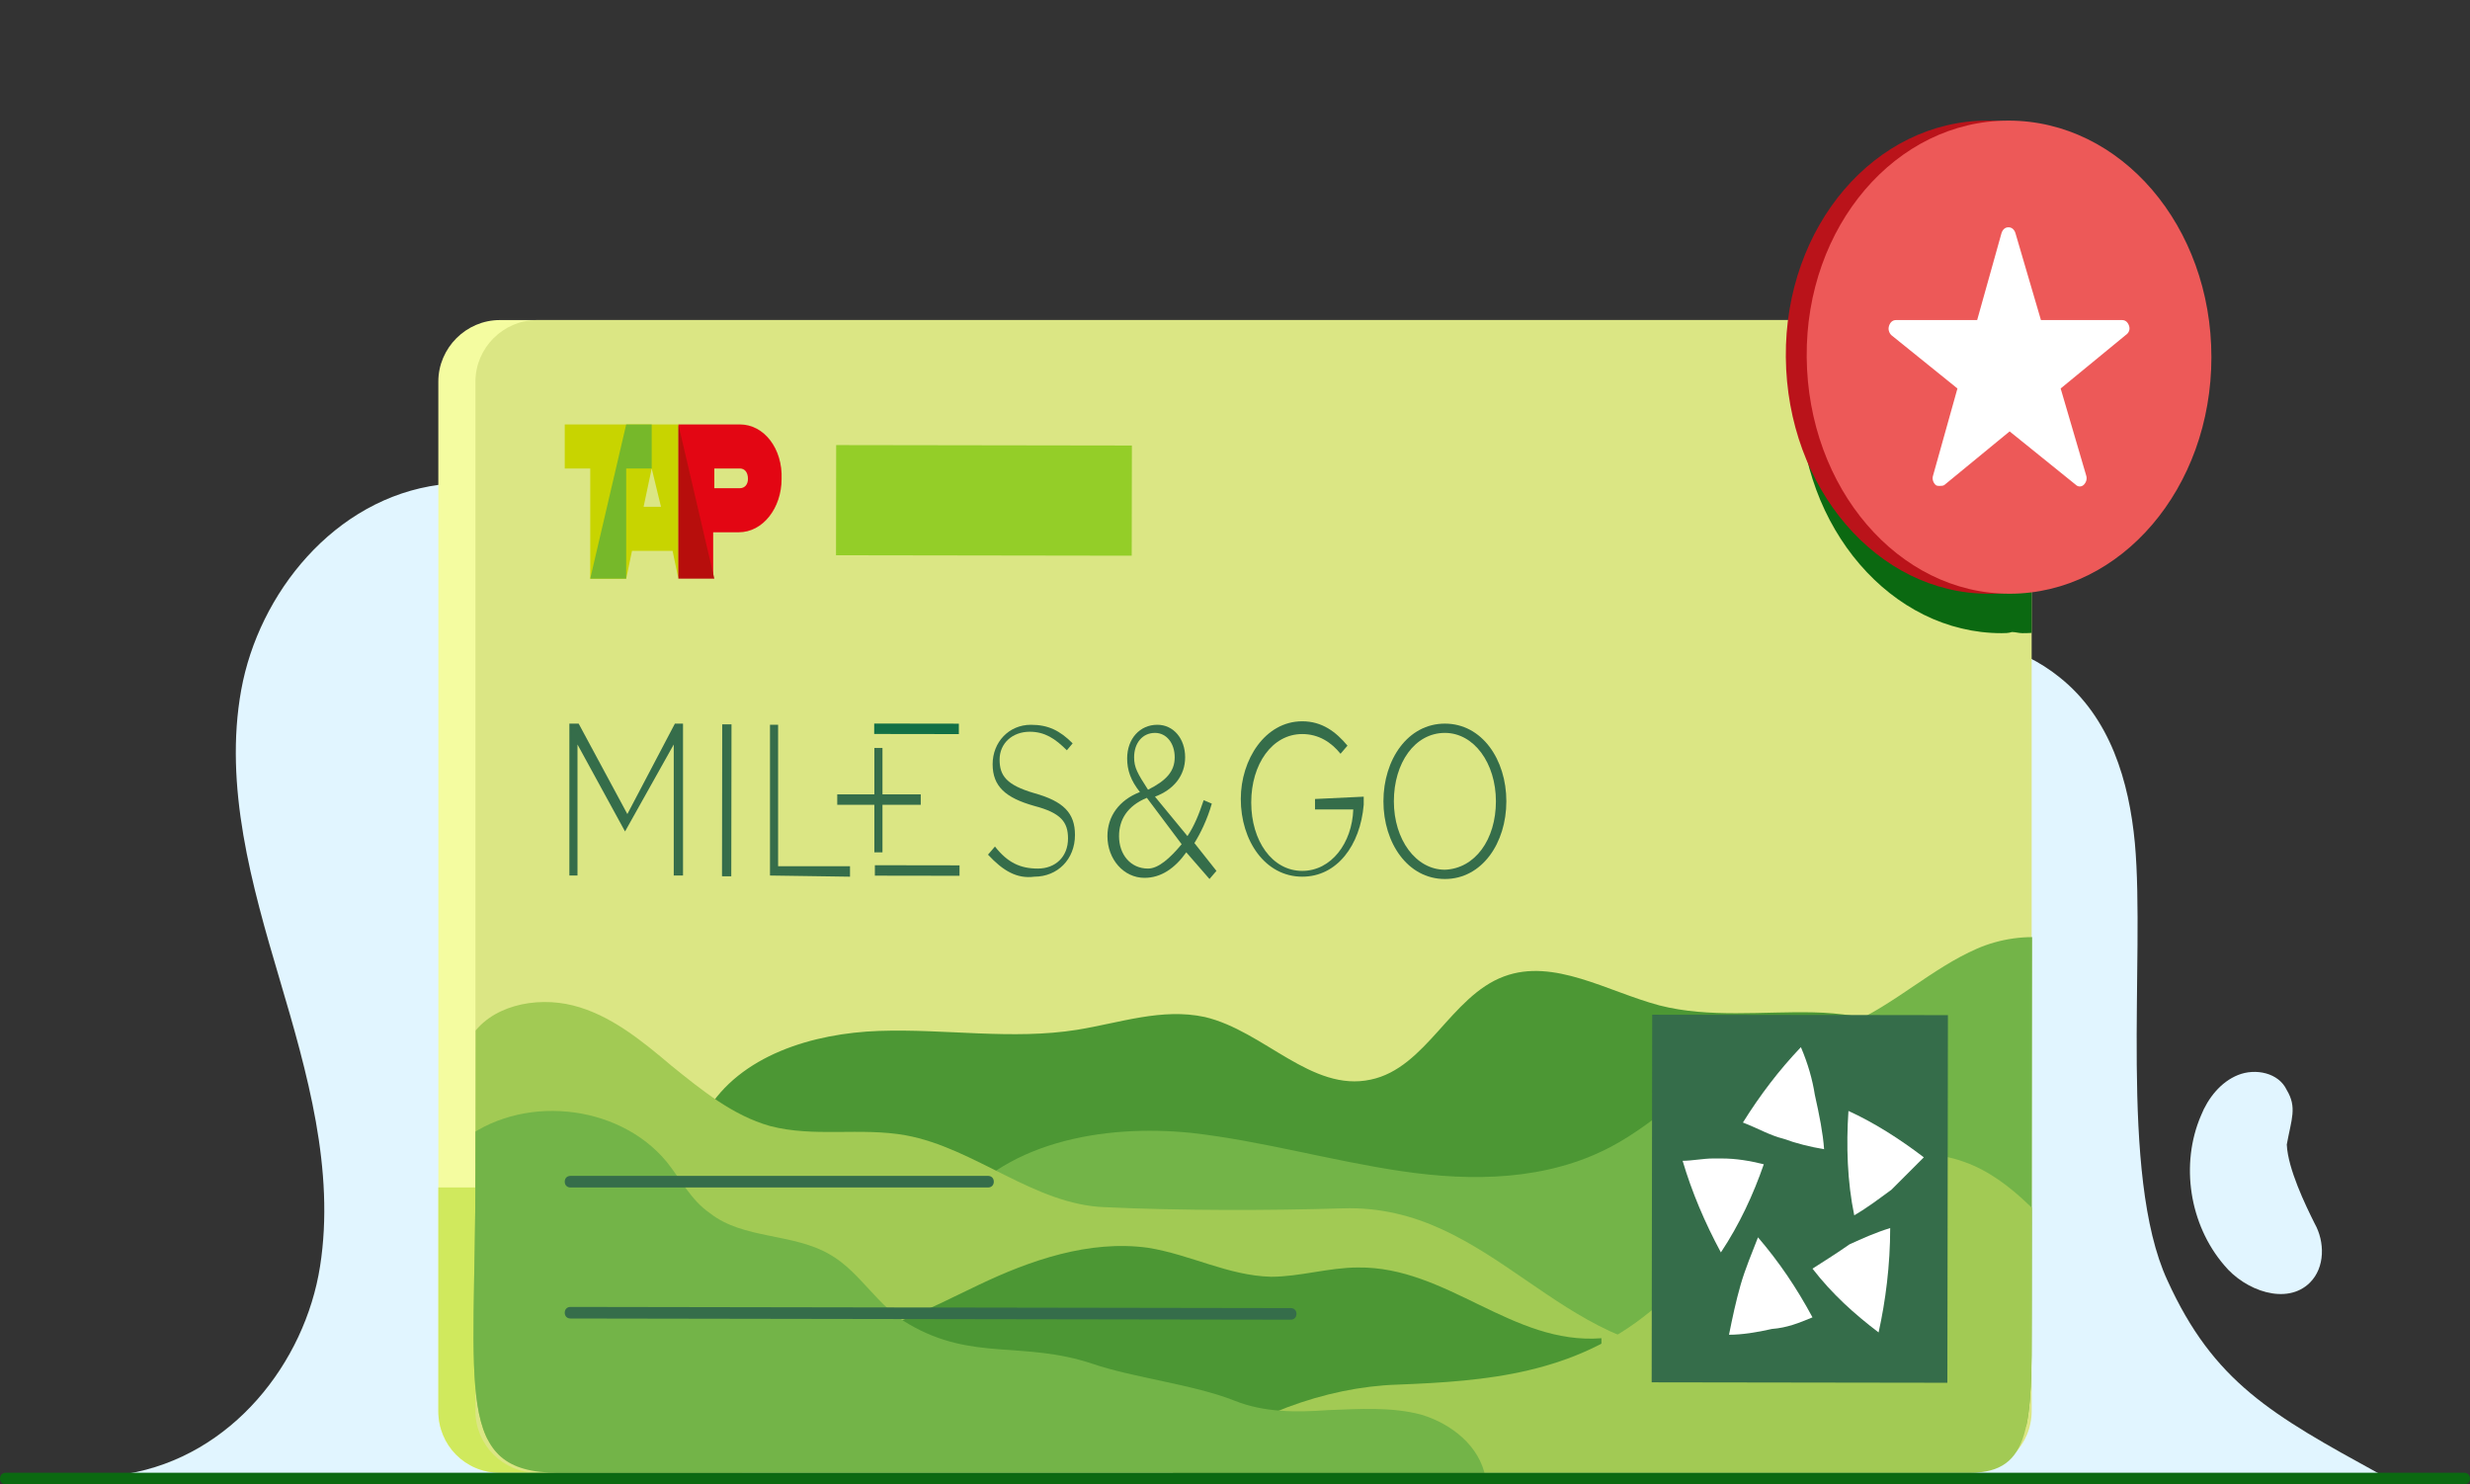 <?xml version="1.0" encoding="utf-8"?>
<!-- Generator: Adobe Illustrator 25.0.1, SVG Export Plug-In . SVG Version: 6.00 Build 0)  -->
<svg version="1.1" id="Layer_1" xmlns="http://www.w3.org/2000/svg" xmlns:xlink="http://www.w3.org/1999/xlink" x="0px" y="0px"
	 width="213px" height="128px" viewBox="0 0 213 128" style="enable-background:new 0 0 213 128;" xml:space="preserve">
<rect x="0" y="0" width="213" height="128" fill="#333333" stroke="none"/>
<style type="text/css">
	.st0{fill:none;}
	.st1{clip-path:url(#SVGID_2_);}
	.st2{opacity:0.247;clip-path:url(#SVGID_4_);}
	.st3{clip-path:url(#SVGID_6_);}
	.st4{opacity:0.247;clip-path:url(#SVGID_8_);}
	.st5{clip-path:url(#SVGID_10_);}
	.st6{opacity:0.247;clip-path:url(#SVGID_12_);}
	.st7{fill:#E1F5FF;}
	.st8{fill:#0B6911;}
	.st9{fill:#ED5958;}
	.st10{fill:#FDAEAF;}
	.st11{fill:#D0E95D;}
	.st12{fill:#A2CA54;}
	.st13{clip-path:url(#SVGID_14_);}
	.st14{fill:#F9F9E8;}
	.st15{fill:#F4FCA0;}
	.st16{fill:#73B448;}
	.st17{fill:none;stroke:#4C9734;stroke-width:0.25;stroke-miterlimit:10;}
	.st18{fill:none;stroke:#4C9734;stroke-width:0.25;stroke-linecap:round;stroke-linejoin:round;stroke-miterlimit:10;}
	.st19{fill:#BA131A;}
	.st20{clip-path:url(#SVGID_16_);fill:#0B6911;}
	.st21{fill:#DBE684;}
	.st22{fill:none;stroke:#73B448;stroke-width:2;stroke-linecap:round;stroke-miterlimit:10;}
	.st23{fill:none;stroke:#D0E95D;stroke-linecap:round;stroke-miterlimit:10;}
	.st24{clip-path:url(#SVGID_18_);fill:#A2CA54;}
	.st25{fill:#ED5958;stroke:#ED5958;stroke-width:0.5;stroke-miterlimit:10;}
	.st26{fill:none;stroke:#ED5958;stroke-width:0.5;stroke-miterlimit:10;}
	.st27{fill-rule:evenodd;clip-rule:evenodd;fill:none;}
	.st28{fill:#136818;}
	.st29{fill:#4C9734;}
	.st30{fill:#FFFFFF;stroke:#0B6911;stroke-miterlimit:10;}
	.st31{fill:#FFFFFF;stroke:#0B6911;stroke-linecap:round;stroke-miterlimit:10;}
	.st32{fill:#FFFFFF;}
	.st33{fill:none;stroke:#0B6911;stroke-linecap:round;stroke-miterlimit:10;}
	.st34{clip-path:url(#SVGID_20_);}
	.st35{fill:none;stroke:#046A38;stroke-width:0.5;stroke-miterlimit:10;}
	.st36{fill:#FFFFFF;stroke:#0B6911;stroke-linejoin:round;stroke-miterlimit:10;}
	.st37{clip-path:url(#SVGID_22_);fill:#0B6911;}
	.st38{fill:none;stroke:#0B6911;stroke-width:2;stroke-linecap:round;stroke-miterlimit:10;}
	.st39{fill:#0B6911;stroke:#0B6911;stroke-width:0.5;stroke-miterlimit:10;}
	.st40{fill:none;stroke:#0B6911;stroke-width:0.5;stroke-miterlimit:10;}
	.st41{fill:none;stroke:#0B6911;stroke-miterlimit:10;}
	.st42{fill:none;stroke:#4C9734;stroke-width:0.5;stroke-linecap:round;stroke-miterlimit:10;}
	.st43{fill:none;stroke:#4C9734;stroke-linecap:round;stroke-miterlimit:10;}
	.st44{clip-path:url(#SVGID_26_);fill:#0B6911;}
	.st45{fill:#EF5854;}
	.st46{fill:#7F2C28;}
	.st47{fill:#FFFFFF;stroke:#0B6911;stroke-width:0.89;stroke-linecap:round;stroke-miterlimit:10;}
	.st48{clip-path:url(#SVGID_28_);fill:#0B6911;}
	.st49{fill:none;stroke:#FDAEAF;stroke-linecap:round;stroke-miterlimit:10;}
	.st50{clip-path:url(#SVGID_30_);fill:#0B6911;}
	.st51{fill:#FFAEAE;}
	.st52{clip-path:url(#SVGID_32_);}
	.st53{opacity:0.247;clip-path:url(#SVGID_34_);}
	.st54{opacity:0.5;fill:#4C9734;}
	.st55{opacity:0.51;fill:#ED5958;}
	.st56{clip-path:url(#SVGID_36_);}
	.st57{opacity:0.247;clip-path:url(#SVGID_38_);}
	.st58{fill:#FFFFFF;stroke:#0B6911;stroke-linecap:round;stroke-linejoin:round;stroke-miterlimit:10;}
	.st59{opacity:0.5;fill:#0B6911;}
	.st60{fill:none;stroke:#ED5958;stroke-width:2.184;stroke-miterlimit:10;}
	.st61{clip-path:url(#SVGID_40_);fill:#A2CA54;}
	.st62{clip-path:url(#SVGID_42_);}
	.st63{fill:#EA5A5C;}
	.st64{clip-path:url(#SVGID_44_);}
	.st65{fill-rule:evenodd;clip-rule:evenodd;fill:#FDAEAF;}
	.st66{fill-rule:evenodd;clip-rule:evenodd;fill:#73B448;}
	.st67{fill-rule:evenodd;clip-rule:evenodd;fill:#ED5958;}
	.st68{fill:none;stroke:#4C9734;stroke-width:7.449605e-02;stroke-linecap:round;stroke-miterlimit:10;}
	.st69{fill:#BFD730;}
	.st70{fill-rule:evenodd;clip-rule:evenodd;fill:#ED1C24;}
	.st71{fill-rule:evenodd;clip-rule:evenodd;fill:#46A41A;}
	.st72{fill-rule:evenodd;clip-rule:evenodd;fill:#BA141A;}
	.st73{clip-path:url(#SVGID_46_);}
	.st74{opacity:0.247;clip-path:url(#SVGID_48_);}
	.st75{clip-path:url(#SVGID_50_);}
	.st76{opacity:0.247;clip-path:url(#SVGID_52_);}
	.st77{clip-path:url(#SVGID_54_);}
	.st78{opacity:0.247;clip-path:url(#SVGID_56_);}
	.st79{clip-path:url(#SVGID_58_);}
	.st80{opacity:0.247;clip-path:url(#SVGID_60_);}
	.st81{clip-path:url(#SVGID_62_);}
	.st82{opacity:0.247;clip-path:url(#SVGID_64_);}
	.st83{fill:none;stroke:#4C9734;stroke-width:0.471;stroke-miterlimit:10;}
	.st84{clip-path:url(#SVGID_66_);}
	.st85{fill:none;stroke:#0B6911;stroke-width:1.142;stroke-linecap:round;stroke-miterlimit:10;}
	.st86{fill:none;stroke:#F9F9E8;stroke-width:1.142;stroke-linecap:round;stroke-miterlimit:10;}
	.st87{clip-path:url(#SVGID_68_);fill:#0B6911;}
	.st88{clip-path:url(#SVGID_70_);}
	.st89{fill:none;stroke:#BA131A;stroke-width:0.222;stroke-miterlimit:10;}
	.st90{fill:none;stroke:#BA131A;stroke-width:0.222;stroke-miterlimit:10;stroke-dasharray:0.893,0.893;}
	.st91{fill:none;stroke:#ED5958;stroke-width:0.314;stroke-linecap:round;stroke-miterlimit:10;}
	.st92{fill:none;stroke:#D0E95D;stroke-width:0.311;stroke-linecap:round;stroke-miterlimit:10;}
	.st93{fill:none;stroke:#BA131A;stroke-width:0.222;stroke-miterlimit:10;stroke-dasharray:0.887,0.887;}
	.st94{clip-path:url(#SVGID_72_);fill:#BA131A;}
	.st95{fill:none;stroke:#4C9734;stroke-width:0.727;stroke-miterlimit:10;}
	.st96{clip-path:url(#SVGID_74_);}
	.st97{clip-path:url(#SVGID_76_);}
	.st98{clip-path:url(#SVGID_78_);}
	.st99{clip-path:url(#SVGID_80_);}
	.st100{clip-path:url(#SVGID_82_);}
	.st101{clip-path:url(#SVGID_84_);}
	.st102{opacity:0.247;clip-path:url(#SVGID_86_);}
	.st103{clip-path:url(#SVGID_88_);}
	.st104{opacity:0.247;clip-path:url(#SVGID_90_);}
	.st105{fill:#56BA22;}
	.st106{fill:#B52025;}
	.st107{fill:#ED1C24;}
	.st108{fill:#BA141A;}
	.st109{fill:none;stroke:#FFFFFF;stroke-miterlimit:10;}
	.st110{fill:none;stroke:#FFFFFF;stroke-linecap:round;stroke-miterlimit:10;}
	.st111{fill:#0B6911;stroke:#0B6911;stroke-linecap:round;stroke-miterlimit:10;}
	.st112{clip-path:url(#SVGID_92_);}
	.st113{opacity:0.247;clip-path:url(#SVGID_94_);}
	.st114{clip-path:url(#SVGID_96_);}
	.st115{opacity:0.247;clip-path:url(#SVGID_98_);}
	.st116{clip-path:url(#SVGID_100_);}
	.st117{opacity:0.247;clip-path:url(#SVGID_102_);}
	.st118{clip-path:url(#SVGID_104_);}
	.st119{opacity:0.247;clip-path:url(#SVGID_106_);}
	.st120{clip-path:url(#SVGID_108_);fill:#0B6911;}
	.st121{clip-path:url(#SVGID_110_);}
	.st122{opacity:0.247;clip-path:url(#SVGID_112_);}
	.st123{clip-path:url(#SVGID_114_);}
	.st124{opacity:0.247;clip-path:url(#SVGID_116_);}
	.st125{fill:none;stroke:#73B448;stroke-width:0.964;stroke-linecap:round;stroke-linejoin:round;stroke-miterlimit:10;}
	.st126{fill:none;stroke:#D0E95D;stroke-width:0.964;stroke-linecap:round;stroke-linejoin:round;stroke-miterlimit:10;}
	.st127{clip-path:url(#SVGID_118_);}
	.st128{opacity:0.247;clip-path:url(#SVGID_122_);}
	.st129{fill:#0B6911;stroke:#0B6911;stroke-miterlimit:10;}
	.st130{clip-path:url(#SVGID_125_);}
	.st131{opacity:0.247;clip-path:url(#SVGID_127_);}
	.st132{fill:#FAADAF;}
	.st133{fill:#4F953A;}
	.st134{fill:#A2C85B;}
	.st135{opacity:0.5;}
	.st136{clip-path:url(#SVGID_129_);}
	.st137{fill:#BED441;}
	.st138{fill-rule:evenodd;clip-rule:evenodd;fill:#E9222D;}
	.st139{fill-rule:evenodd;clip-rule:evenodd;fill:#74BC4C;}
	.st140{fill-rule:evenodd;clip-rule:evenodd;fill:#B71721;}
	.st141{fill:#DAE488;}
	.st142{fill:none;stroke:#136818;stroke-miterlimit:10;}
	.st143{fill:#B71721;}
	.st144{fill:#EC5958;}
	.st145{fill:none;stroke:#4C9734;stroke-width:0.263;stroke-linecap:round;stroke-miterlimit:10;}
	.st146{clip-path:url(#SVGID_132_);fill:#0B6911;}
	.st147{fill:#72BF44;}
	.st148{fill:#1EA8E0;}
	.st149{clip-path:url(#SVGID_134_);}
	.st150{clip-path:url(#SVGID_136_);}
	.st151{opacity:0.247;clip-path:url(#SVGID_138_);}
	.st152{clip-path:url(#SVGID_140_);}
	.st153{opacity:0.247;clip-path:url(#SVGID_142_);}
	.st154{clip-path:url(#SVGID_144_);fill:#0B6911;}
	.st155{opacity:0.15;fill:#0B6911;}
	.st156{clip-path:url(#SVGID_146_);fill:#0B6911;}
	.st157{fill:none;stroke:#0B6911;stroke-linecap:round;stroke-linejoin:round;stroke-miterlimit:10;}
	.st158{fill:none;stroke:#FFFFFF;stroke-width:3.648;stroke-linecap:round;stroke-linejoin:round;stroke-miterlimit:10;}
	.st159{clip-path:url(#SVGID_148_);}
	.st160{opacity:0.247;clip-path:url(#SVGID_150_);}
	.st161{clip-path:url(#SVGID_152_);}
	.st162{opacity:0.247;clip-path:url(#SVGID_154_);}
	.st163{clip-path:url(#SVGID_156_);fill:#0B6911;}
	.st164{clip-path:url(#SVGID_158_);fill:#0B6911;}
	.st165{fill:none;stroke:#BA131A;stroke-width:0.348;stroke-linecap:round;stroke-miterlimit:10;}
	.st166{clip-path:url(#SVGID_162_);fill:#0B6911;}
	.st167{clip-path:url(#SVGID_162_);}
	.st168{clip-path:url(#SVGID_166_);}
	.st169{clip-path:url(#SVGID_168_);}
	.st170{opacity:0.247;clip-path:url(#SVGID_170_);}
	.st171{fill:#E30613;}
	.st172{fill:#C8D400;}
	.st173{fill:#76B82A;}
	.st174{fill:#B70E0C;}
	.st175{clip-path:url(#SVGID_172_);fill:#0B6911;}
	.st176{clip-path:url(#SVGID_174_);}
	.st177{clip-path:url(#SVGID_178_);fill:#0B6911;}
	.st178{clip-path:url(#SVGID_180_);}
	.st179{clip-path:url(#SVGID_184_);}
	.st180{opacity:0.247;clip-path:url(#SVGID_187_);}
	.st181{clip-path:url(#SVGID_189_);}
	.st182{opacity:0.247;clip-path:url(#SVGID_191_);}
	.st183{clip-path:url(#SVGID_193_);}
	.st184{clip-path:url(#SVGID_197_);fill:#0B6911;}
	.st185{opacity:0.61;fill:none;stroke:#FFFFFF;stroke-width:4;stroke-linecap:round;stroke-miterlimit:10;}
	.st186{fill:none;stroke:#FFFFFF;stroke-width:4;stroke-linecap:round;stroke-miterlimit:10;}
	.st187{fill:none;stroke:#FFFFFF;stroke-width:4;stroke-linecap:round;stroke-linejoin:round;stroke-miterlimit:10;}
	.st188{fill:#EC5958;stroke:#FFFFFF;stroke-width:4;stroke-linecap:round;stroke-miterlimit:10;}
	.st189{clip-path:url(#SVGID_199_);}
	.st190{fill-rule:evenodd;clip-rule:evenodd;fill:#ED1D24;}
	.st191{fill-rule:evenodd;clip-rule:evenodd;fill:#72BF44;}
	.st192{fill-rule:evenodd;clip-rule:evenodd;fill:#BA131A;}
	.st193{clip-path:url(#SVGID_202_);fill:#0B6911;}
	.st194{fill:#EC5958;stroke:#FFFFFF;stroke-width:3.5;stroke-linecap:round;stroke-miterlimit:10;}
	.st195{opacity:0.61;fill:none;stroke:#FFFFFF;stroke-width:3.5;stroke-linecap:round;stroke-miterlimit:10;}
	.st196{fill:none;stroke:#FFFFFF;stroke-width:3.5;stroke-linecap:round;stroke-miterlimit:10;}
	.st197{fill:none;stroke:#FFFFFF;stroke-width:3.5;stroke-linecap:round;stroke-linejoin:round;stroke-miterlimit:10;}
	.st198{fill:#ED1D24;}
	.st199{fill:none;stroke:#73B448;stroke-linecap:round;stroke-miterlimit:10;}
	.st200{clip-path:url(#SVGID_204_);fill:#BA131A;}
	.st201{fill:none;stroke:#FFFFFF;stroke-width:3;stroke-linecap:round;stroke-miterlimit:10;}
	.st202{clip-path:url(#SVGID_206_);}
	.st203{opacity:0.247;clip-path:url(#SVGID_208_);}
	.st204{fill:none;stroke:#73B448;stroke-linecap:round;stroke-linejoin:round;stroke-miterlimit:10;}
	.st205{fill:#006A05;}
	.st206{fill:#DFF4FF;}
	.st207{fill:#FFFFFF;stroke:#006A05;stroke-miterlimit:10;}
	.st208{fill:#CEEB42;}
	.st209{fill:#FFACAB;}
	.st210{fill:#6FB537;}
	.st211{fill:#FFFFFF;stroke:#006A05;stroke-linecap:round;stroke-miterlimit:10;}
	.st212{fill:none;stroke:#006A05;stroke-linecap:round;stroke-miterlimit:10;}
	.st213{fill:#A0CB4B;}
	.st214{fill:#EE5854;}
	.st215{fill:#006A05;stroke:#006A05;stroke-miterlimit:10;}
	.st216{fill:#FFFFFF;stroke:#006B00;stroke-linecap:round;stroke-miterlimit:10;}
	.st217{fill:none;stroke:#006B00;stroke-linecap:round;stroke-miterlimit:10;}
	.st218{fill:#DFF3FD;}
	.st219{fill:#CFEA51;}
	.st220{fill:#F3FC9A;}
	.st221{fill:#DAE67E;stroke:#71B440;stroke-miterlimit:10;}
	.st222{clip-path:url(#SVGID_210_);fill:#006A05;}
	.st223{fill:#F3FC9A;stroke:#71B440;stroke-miterlimit:10;}
	.st224{fill:#71B440;}
	.st225{fill:none;stroke:#006A05;stroke-width:1.079;stroke-linecap:round;stroke-miterlimit:10;}
	.st226{fill:#FFFFFF;stroke:#006A05;stroke-width:1;stroke-linecap:round;stroke-miterlimit:10;}
	.st227{fill:#FFADAD;}
	.st228{opacity:0.4;fill:#91CF02;enable-background:new    ;}
	.st229{opacity:0.5;fill:#91CF02;enable-background:new    ;}
	.st230{opacity:0.6;fill:#91CF02;enable-background:new    ;}
	.st231{fill:#FFFFFF;stroke:#EE5854;stroke-width:0.75;stroke-miterlimit:10;}
	.st232{fill:#0B6910;}
	.st233{clip-path:url(#SVGID_212_);}
	.st234{fill:#FFFFFF;stroke:#FFFFFF;stroke-linecap:round;stroke-linejoin:round;stroke-miterlimit:10;}
	.st235{clip-path:url(#SVGID_214_);fill:#0B6911;}
	.st236{fill:#FC7575;}
	.st237{fill:#D13D3D;}
	.st238{fill:#127045;}
	.st239{fill:#3B7F0E;}
	.st240{clip-path:url(#SVGID_216_);fill:#0B6911;stroke:#0B6911;stroke-miterlimit:10;}
	.st241{clip-path:url(#SVGID_218_);fill:#0B6911;}
	.st242{clip-path:url(#SVGID_220_);fill:#0B6911;stroke:#0B6911;stroke-miterlimit:10;}
	.st243{clip-path:url(#SVGID_222_);fill:#0B6911;}
	.st244{clip-path:url(#SVGID_224_);}
	.st245{clip-path:url(#SVGID_226_);}
	.st246{fill:none;stroke:#A2CA54;stroke-linecap:round;stroke-miterlimit:10;}
	.st247{clip-path:url(#SVGID_228_);fill:#0B6911;}
	.st248{clip-path:url(#SVGID_230_);fill:#0B6911;}
	.st249{clip-path:url(#SVGID_232_);}
	.st250{clip-path:url(#SVGID_234_);fill:#0B6911;}
	.st251{fill:none;stroke:#49972D;stroke-width:0.5;stroke-linecap:round;stroke-miterlimit:10;}
	.st252{fill:#DAE67E;}
	.st253{fill:none;stroke:#49972D;stroke-linecap:round;stroke-miterlimit:10;}
	.st254{fill:#49972D;}
	.st255{fill:#BB0E0F;}
	.st256{fill:none;stroke:#FFFFFF;stroke-width:0.92;stroke-linecap:round;stroke-miterlimit:10;}
	.st257{fill:none;stroke:#FFFFFF;stroke-width:0.92;stroke-miterlimit:10;}
	.st258{fill:none;stroke:#49972D;stroke-width:0.345;stroke-linecap:round;stroke-miterlimit:10;}
	.st259{fill:none;stroke:#4C9734;stroke-width:5;stroke-miterlimit:10;}
	.st260{clip-path:url(#SVGID_236_);fill:#006A05;}
	.st261{clip-path:url(#SVGID_238_);fill:#006A05;}
	.st262{fill:#FFFFFF;stroke:#006A05;stroke-width:0.89;stroke-linecap:round;stroke-miterlimit:10;}
	.st263{clip-path:url(#SVGID_240_);}
	.st264{clip-path:url(#SVGID_242_);}
	.st265{fill:none;stroke:#73B448;stroke-width:1.032;stroke-linecap:round;stroke-miterlimit:10;}
	.st266{clip-path:url(#SVGID_244_);fill:#0B6911;}
	.st267{fill:none;stroke:#F9F9E8;stroke-linecap:round;stroke-miterlimit:10;}
	.st268{fill:#FFFFFF;stroke:#ED5958;stroke-linecap:round;stroke-miterlimit:10;}
	.st269{clip-path:url(#SVGID_246_);fill:#0B6911;}
	.st270{fill:#FFFFFF;stroke:#0B6911;stroke-width:1.077;stroke-miterlimit:10;}
	.st271{clip-path:url(#SVGID_248_);}
	.st272{clip-path:url(#SVGID_250_);}
	.st273{fill:#E1F4FD;}
	.st274{fill:#5AA5FB;}
	.st275{opacity:5.000000e-02;}
	.st276{fill-rule:evenodd;clip-rule:evenodd;fill:#046A38;}
	.st277{opacity:0.125;}
	.st278{opacity:0.2;}
	.st279{fill-rule:evenodd;clip-rule:evenodd;fill:#FFFFFF;}
	.st280{clip-path:url(#SVGID_252_);}
	.st281{fill:#94CE28;}
	.st282{fill:none;stroke:#D0E95D;stroke-width:2.093;stroke-linecap:round;stroke-miterlimit:10;}
	.st283{fill:none;stroke:#73B448;stroke-width:3.14;stroke-linecap:square;stroke-miterlimit:10;}
	.st284{fill:none;stroke:#A2CA54;stroke-width:1.046;stroke-linecap:round;stroke-miterlimit:10;}
	.st285{fill:none;stroke:#BA131A;stroke-width:1.046;stroke-linecap:round;stroke-miterlimit:10;}
	.st286{clip-path:url(#SVGID_254_);fill:#0B6911;}
	.st287{fill:#FFFFFF;stroke:#0B6911;stroke-width:1.181;stroke-miterlimit:10;}
	.st288{fill:none;stroke:#0B6911;stroke-width:1.181;stroke-linecap:round;stroke-miterlimit:10;}
	.st289{fill:none;stroke:#0B6911;stroke-width:1.197;stroke-linecap:round;stroke-miterlimit:10;}
	.st290{clip-path:url(#SVGID_256_);fill:#0B6911;}
	.st291{clip-path:url(#SVGID_258_);fill:#0B6911;}
	.st292{clip-path:url(#SVGID_260_);fill:#0B6911;}
	.st293{fill:#FFFFFF;stroke:#FFFFFF;stroke-width:3.63;stroke-linecap:round;stroke-linejoin:round;stroke-miterlimit:10;}
	.st294{fill:none;stroke:#FFFFFF;stroke-width:3.63;stroke-linecap:round;stroke-linejoin:round;stroke-miterlimit:10;}
	.st295{fill:none;stroke:#ED5958;stroke-width:3.63;stroke-linecap:round;stroke-linejoin:round;stroke-miterlimit:10;}
	.st296{fill:none;stroke:#ED5958;stroke-width:2.42;stroke-linecap:round;stroke-linejoin:round;stroke-miterlimit:10;}
	.st297{fill:#0B6911;stroke:#FFFFFF;stroke-linecap:round;stroke-miterlimit:10;}
	.st298{fill:none;stroke:#4C9734;stroke-width:0.891;stroke-linecap:round;stroke-miterlimit:10;}
	.st299{clip-path:url(#SVGID_262_);}
	.st300{fill:#046A38;}
	.st301{clip-path:url(#SVGID_266_);}
	.st302{clip-path:url(#SVGID_268_);}
	.st303{opacity:0.61;}
	.st304{clip-path:url(#SVGID_270_);}
	.st305{clip-path:url(#SVGID_272_);fill:#0B6911;}
	.st306{opacity:0.35;fill:#0B6911;}
	.st307{clip-path:url(#SVGID_274_);}
	.st308{fill:none;stroke:#4C9734;stroke-width:0.185;stroke-linecap:round;stroke-miterlimit:10;}
	.st309{clip-path:url(#SVGID_276_);fill:#0B6911;}
	.st310{clip-path:url(#SVGID_278_);fill:#0B6911;}
	.st311{clip-path:url(#SVGID_280_);}
	.st312{clip-path:url(#SVGID_282_);}
	.st313{clip-path:url(#SVGID_284_);}
	.st314{clip-path:url(#SVGID_286_);}
	.st315{clip-path:url(#SVGID_290_);}
	.st316{opacity:0.247;clip-path:url(#SVGID_292_);}
	.st317{fill:#F1FF8D;}
	.st318{clip-path:url(#SVGID_294_);}
	.st319{clip-path:url(#SVGID_296_);}
	.st320{clip-path:url(#SVGID_300_);fill:#0B6911;}
	.st321{fill:none;stroke:#DBE684;stroke-linecap:round;stroke-miterlimit:10;}
	.st322{clip-path:url(#SVGID_302_);}
	.st323{fill:none;stroke:#0B6911;stroke-width:0.662;stroke-linecap:round;stroke-miterlimit:10;}
	.st324{clip-path:url(#SVGID_304_);}
	.st325{clip-path:url(#SVGID_306_);}
	.st326{clip-path:url(#SVGID_308_);}
	.st327{clip-path:url(#SVGID_312_);}
	.st328{clip-path:url(#SVGID_314_);}
	.st329{clip-path:url(#SVGID_316_);}
	.st330{fill:#B62226;}
	.st331{clip-path:url(#SVGID_318_);}
	.st332{clip-path:url(#SVGID_320_);}
	.st333{clip-path:url(#SVGID_322_);}
	.st334{fill:#356D4A;}
	.st335{clip-path:url(#SVGID_324_);}
	.st336{fill:none;stroke:#ED5958;stroke-linecap:round;stroke-miterlimit:10;}
	.st337{fill:#0B6911;stroke:#FFFFFF;stroke-miterlimit:10;}
	.st338{opacity:0.35;fill:#F9F9E8;}
	.st339{clip-path:url(#SVGID_326_);fill:#0B6911;}
	.st340{fill:none;stroke:#FFFFFF;stroke-width:3.351;stroke-linecap:round;stroke-miterlimit:10;}
	.st341{fill:#75B24E;}
	.st342{fill:#CFE667;}
	.st343{fill:#F3FAA4;}
	.st344{clip-path:url(#SVGID_328_);}
	.st345{clip-path:url(#SVGID_330_);}
	.st346{clip-path:url(#SVGID_332_);}
	.st347{clip-path:url(#SVGID_336_);}
	.st348{clip-path:url(#SVGID_338_);}
	.st349{clip-path:url(#SVGID_340_);}
	.st350{clip-path:url(#SVGID_342_);}
	.st351{fill:#FF1D25;}
	.st352{clip-path:url(#SVGID_344_);}
	.st353{clip-path:url(#SVGID_346_);}
	.st354{clip-path:url(#SVGID_348_);}
</style>
<rect class="st0" width="213" height="128"/>
<g>
	<g>
		<g>
			<path class="st7" d="M106.5,128.1c0.3,0,0.3-0.5,0-0.5C106.2,127.7,106.2,128.1,106.5,128.1L106.5,128.1z"/>
		</g>
	</g>
	<g>
		<line class="st10" x1="107.3" y1="126.3" x2="105.7" y2="127.9"/>
	</g>
	<g>
		<g>
			<path class="st7" d="M104,128.2c0.3,0,0.3-0.5,0-0.5C103.7,127.8,103.7,128.2,104,128.2L104,128.2z"/>
		</g>
	</g>
	<g>
		<line class="st10" x1="104.8" y1="126.4" x2="103.2" y2="128"/>
	</g>
	<g>
		<path class="st7" d="M197.2,98.7c0.1,2.1,1.6,5.2,2.4,6.8c0.9,1.6,0.9,3.8-0.4,5.1c-2,2-5.6,0.7-7.4-1.5c-3-3.5-3.8-8.7-2-12.9
			c0.6-1.5,1.7-2.9,3.2-3.5c1.5-0.6,3.5-0.2,4.2,1.3C198.1,95.5,197.6,96.5,197.2,98.7z"/>
	</g>
	<g>
		<path class="st7" d="M10.9,127.1c9.1-1.5,15.4-9.6,16.7-17.9s-1.1-16.7-3.5-24.8s-4.8-16.6-3.3-24.9s8-16.5,17.1-17.7
			c5.9-0.8,11.7,1.4,17,3.9C68.5,52,80.6,60.8,94.4,66.9s21.3,9.4,35.4,4c8.2-3.1,14.9-8.9,22.7-12.7c7.9-3.8,18.4-5.2,25.1,0.2
			c4.4,3.5,6,9,6.5,14.3c0.9,9.9-1.4,28.6,2.8,37.7c4,8.8,9,11.6,18.3,16.7"/>
	</g>
	<g>
		<g>
			<g>
				<path class="st15" d="M43.1,127h123.6c2.9,0,5.3-2.4,5.3-5.3V32.9c0-2.9-2.4-5.3-5.3-5.3H43.1c-2.9,0-5.3,2.4-5.3,5.3v88.8
					C37.8,124.6,40.1,127,43.1,127z"/>
			</g>
			<g>
				<defs>
					<path id="SVGID_337_" d="M43.1,127h123.6c2.9,0,5.3-2.4,5.3-5.3V32.9c0-2.9-2.4-5.3-5.3-5.3H43.1c-2.9,0-5.3,2.4-5.3,5.3v88.8
						C37.8,124.6,40.1,127,43.1,127z"/>
				</defs>
				<clipPath id="SVGID_2_">
					<use xlink:href="#SVGID_337_"  style="overflow:visible;"/>
				</clipPath>
				<g class="st1">
					<g>
						<rect x="37.8" y="102.4" class="st11" width="26.2" height="24.6"/>
					</g>
				</g>
			</g>
		</g>
		<g>
			<g>
				<path class="st21" d="M46.3,127h123.6c2.9,0,5.3-2.4,5.3-5.3V32.9c0-2.9-2.4-5.3-5.3-5.3H46.3c-2.9,0-5.3,2.4-5.3,5.3v88.8
					C41,124.6,43.4,127,46.3,127z"/>
			</g>
			<g>
				<defs>
					<path id="SVGID_339_" d="M46.2,27.6c-2.8,0-5.1,2.3-5.1,5.1L41,101c0,19.1-1.9,26,7.1,26l121.8,0c5.3,0,5.3-4.3,5.3-13.3
						l0.1-85.9L46.2,27.6z"/>
				</defs>
				<clipPath id="SVGID_4_">
					<use xlink:href="#SVGID_339_"  style="overflow:visible;"/>
				</clipPath>
				<g style="clip-path:url(#SVGID_4_);">
					<path class="st29" d="M60.9,95.9c2.9-4.9,9.2-6.8,14.9-7s11.5,0.8,17.1-0.1c3.7-0.6,7.3-1.9,11-1.1c5.1,1.2,9.2,6.5,14.3,5.4
						c4.8-1,6.9-7.2,11.5-8.9c4.3-1.6,8.9,1.3,13.4,2.5c4.3,1.1,8.9,0.5,13.3,0.6c4.5,0.1,9.3,1.3,12,4.8v19.5H58.9L60.9,95.9z"/>
				</g>
				<g style="clip-path:url(#SVGID_4_);">
					<path class="st16" d="M81.9,104.8c4.4-6.3,13.2-7.9,20.9-7.1c6.1,0.7,12,2.4,18.1,3.3c6.1,0.9,12.5,0.8,18-2.1
						c4.2-2.2,7.5-6,11.9-7.8c2.8-1.2,5.9-1.6,8.7-2.8c3.9-1.7,7.1-4.8,11-6.5s9.4-1.4,11.3,2.4V123H82.8L81.9,104.8z"/>
				</g>
				<g style="clip-path:url(#SVGID_4_);">
					<path class="st12" d="M40.5,89.6c1.7-2.9,5.7-3.7,8.9-2.9c3.2,0.8,5.9,3,8.5,5.2c2.6,2.1,5.3,4.3,8.5,5.2
						c3.8,1,7.8,0.1,11.7,0.8c6,1.1,11.1,6,17.2,6.2c6.4,0.3,14.1,0.3,20.5,0.1c12.9-0.4,18.6,12.7,31.6,12.5v7.4H33.1L40.5,89.6z"
						/>
				</g>
				<g style="clip-path:url(#SVGID_4_);">
					<path class="st29" d="M70.4,115.7c5.2-0.4,9.6-2.8,14-4.9c4.4-2.1,9.5-3.9,14.6-3.2c3.7,0.6,6.9,2.4,10.6,2.5
						c2.5,0,5-0.8,7.5-0.8c7.7-0.1,13.3,6.7,21,6.1v6.9H69.9L70.4,115.7z"/>
				</g>
				<g style="clip-path:url(#SVGID_4_);">
					<g>
						<path class="st12" d="M200.9,126.6c0.7-1.3,0.7-3.2-0.3-4.5c-0.8-1.1-1.7-1.8-2.7-2.2c-2.4-0.8-4.8-0.6-7.2-1.3
							c-8.3-2.4-13.1-15.5-21.3-18.4c-4.9-1.8-10.1,0.4-14.5,3.8c-4.4,3.4-8.2,5.5-12.6,9.1c-6.6,5.4-14.1,6-21.8,6.3
							c-6.2,0.2-13,2.7-18.5,7l0,0c-0.3,0.1-1.1,0.7-1.7,1.4c-0.1,0.1-0.2,0.2-0.4,0.3l0.1,0c-1.1,1.3-1.3,2.9,4.6,2.3
							c28.9-3.1,56.4-2.5,85.3-0.7c3.6,0.2,7.6,0.8,10.2-2.2C200.5,127.2,200.7,126.9,200.9,126.6
							C200.9,126.6,200.9,126.6,200.9,126.6L200.9,126.6z"/>
					</g>
				</g>
				<g style="clip-path:url(#SVGID_4_);">
					<path class="st16" d="M39.7,98.5c5.1-4.2,13.6-3.4,17.8,1.7c1.2,1.5,2.1,3.3,3.7,4.4c2.9,2.3,7.2,1.7,10.4,3.6
						c2.6,1.5,4.1,4.5,6.8,6c5.5,3.2,9.8,1.4,15.8,3.4c3.5,1.2,8.8,1.8,12.3,3.2c2.5,1,5.3,1,8,0.8c2.7-0.1,5.5-0.3,8.1,0.4
						c2.6,0.8,5,2.7,5.5,5.4H37.8L39.7,98.5z"/>
				</g>
			</g>
			<g>
				<g>
					<polygon class="st334" points="75.4,73.5 76.1,73.5 76.1,69.4 79.4,69.4 79.4,68.5 76.1,68.5 76.1,64.5 75.4,64.5 75.4,68.5 
						72.2,68.5 72.2,69.4 75.4,69.4 					"/>
				</g>
				<g>
					
						<rect x="78.7" y="71.5" transform="matrix(1.485398e-03 -1 1 1.485398e-03 3.827 154.105)" class="st334" width="0.9" height="7.3"/>
				</g>
				<g>
					<polygon class="st334" points="49.2,62.4 49.9,62.4 54.1,70.2 58.2,62.4 58.9,62.4 58.9,75.5 58.1,75.5 58.1,64.2 53.9,71.7 
						49.8,64.2 49.8,75.5 49.1,75.5 49.1,62.4 					"/>
				</g>
				<g>
					
						<rect x="56.1" y="68.6" transform="matrix(1.485398e-03 -1 1 1.485398e-03 -6.422 131.562)" class="st334" width="13.1" height="0.8"/>
				</g>
				<g>
					<polygon class="st334" points="66.3,62.5 67.1,62.5 67.1,74.7 73.3,74.7 73.3,75.6 66.4,75.5 66.4,62.5 					"/>
				</g>
				<g>
					<path class="st334" d="M85.2,73.7l0.6-0.7c1.1,1.4,2.2,1.9,3.7,1.9c1.5,0,2.6-1,2.6-2.6c0-1.4-0.6-2.2-2.9-2.8
						c-2.5-0.7-3.6-1.7-3.6-3.6s1.4-3.4,3.3-3.4c1.5,0,2.5,0.5,3.6,1.6L92,64.7c-1-1-1.9-1.6-3.2-1.6c-1.5,0-2.6,1-2.6,2.4
						c0,1.4,0.6,2.2,3,2.9c2.5,0.7,3.5,1.7,3.5,3.6c0,2.1-1.5,3.6-3.5,3.6C87.7,75.8,86.5,75.1,85.2,73.7z"/>
				</g>
				<g>
					<path class="st334" d="M101.3,65.3L101.3,65.3c0-1.2-0.7-2.1-1.7-2.1c-1.1,0-1.8,0.9-1.8,2.1c0,0.9,0.3,1.4,1.2,2.8
						C100.6,67.3,101.3,66.5,101.3,65.3z M101.9,72.8l-3-4c-1.7,0.7-2.4,1.9-2.4,3.3c0,1.6,1,2.8,2.5,2.8
						C99.9,74.9,100.9,74,101.9,72.8z M102.3,73.5c-1,1.4-2.2,2.2-3.6,2.2c-1.8,0-3.2-1.6-3.2-3.6c0-1.7,1-3.1,2.8-3.8
						c-0.8-1-1.1-1.9-1.1-2.9c0-1.7,1.1-2.9,2.6-2.9c1.4,0,2.4,1.2,2.4,2.8c0,1.6-1,2.8-2.6,3.4l2.8,3.4c0.6-0.9,1-1.9,1.4-3.1
						l0.7,0.3c-0.4,1.4-1,2.6-1.5,3.4l1.9,2.4l-0.6,0.7L102.3,73.5z"/>
				</g>
				<g>
					<path class="st334" d="M129,69.1L129,69.1c0-3.3-1.9-5.9-4.4-5.9c-2.6,0-4.4,2.6-4.4,5.9c0,3.3,1.9,5.9,4.4,5.9
						C127.2,74.9,129,72.4,129,69.1z M119.3,69.1L119.3,69.1c0-3.6,2.1-6.7,5.3-6.7c3.2,0,5.3,3.1,5.3,6.7s-2.1,6.7-5.3,6.7
						C121.4,75.8,119.3,72.7,119.3,69.1z"/>
				</g>
				<g>
					<path class="st334" d="M113.4,68.9l0,0.9l3.3,0c-0.1,2.9-1.9,5.3-4.4,5.3c-2.6,0-4.4-2.6-4.4-5.9c0-3.3,1.8-5.9,4.4-5.9
						c1.4,0,2.5,0.7,3.3,1.7l0.6-0.7c-1-1.2-2.2-2.1-3.9-2.1c-3.2,0-5.3,3.3-5.3,6.7c0,3.6,2.1,6.7,5.3,6.7c3,0,5-2.7,5.3-6.2
						c0-0.2,0-0.3,0-0.5l0-0.2L113.4,68.9z"/>
				</g>
				<g>
					
						<rect x="78.7" y="59.2" transform="matrix(1.485398e-03 -1 1 1.485398e-03 16.069 141.905)" class="st238" width="0.9" height="7.3"/>
				</g>
			</g>
			<g>
				<g>
					<path class="st171" d="M63.8,36.6l-5.3,0l0,13.1l3,0l0-3.8l2.2,0c2.1,0,3.7-2.1,3.7-4.6C67.5,38.7,65.9,36.6,63.8,36.6z
						 M63.8,42.1l-2.2,0l0-1.7l2.2,0c0.4,0,0.7,0.3,0.7,0.9C64.5,41.8,64.2,42.1,63.8,42.1z"/>
				</g>
				<g>
					<path class="st172" d="M50.9,49.9l0-9.5l-2.2,0l0-3.8l9.8,0l0,13.3L58,47.5l-3.5,0L54,49.9L50.9,49.9z M55.5,43.7l1.5,0
						l-0.8-3.3L55.5,43.7z"/>
				</g>
				<g>
					<polygon class="st173" points="50.9,49.9 54,49.9 54,40.4 56.2,40.4 56.2,36.6 54,36.6 					"/>
				</g>
				<g>
					<polygon class="st174" points="58.5,49.9 61.6,49.9 58.5,36.6 					"/>
				</g>
			</g>
			<g>
				
					<rect x="139.4" y="90.6" transform="matrix(1.485398e-03 -1 1 1.485398e-03 51.624 258.468)" class="st334" width="31.7" height="25.5"/>
			</g>
			<g>
				<path class="st32" d="M157.3,99.1c-1.2-0.2-2.4-0.5-3.5-0.9c-1.2-0.3-2.2-0.9-3.5-1.4c1.5-2.4,3.1-4.5,5-6.5
					c0.6,1.4,1,2.8,1.2,4.1C156.9,96.2,157.2,97.7,157.3,99.1z"/>
			</g>
			<g>
				<path class="st32" d="M148.4,108c-1.4-2.6-2.5-5.2-3.3-7.9c0.8,0,1.8-0.2,2.6-0.2l0.8,0c1.2,0,2.4,0.2,3.6,0.5
					C151.2,103,150,105.6,148.4,108z"/>
			</g>
			<g>
				<path class="st32" d="M149.1,115.1c0.3-1.5,0.6-2.9,1-4.3c0.4-1.4,1-2.8,1.5-4.1c1.8,2.1,3.3,4.3,4.7,6.9
					c-1.2,0.5-2.2,0.9-3.5,1C151.5,114.9,150.2,115.1,149.1,115.1z"/>
			</g>
			<g>
				<path class="st32" d="M162,114.9c-2.1-1.6-4-3.3-5.7-5.5c1.1-0.7,2.2-1.4,3.2-2.1c1.1-0.5,2.2-1,3.5-1.4
					C163,109.1,162.6,112.2,162,114.9z"/>
			</g>
			<g>
				<path class="st32" d="M159.9,104.8c-0.6-2.9-0.7-6-0.5-9c2.2,1,4.4,2.4,6.5,4c-1,1-1.9,1.9-2.8,2.8
					C162,103.4,161.1,104.1,159.9,104.8z"/>
			</g>
			<g>
				<path class="st334" d="M111.3,113.8L111.3,113.8l-62.1-0.1c-0.3,0-0.5-0.2-0.5-0.5c0-0.3,0.2-0.5,0.5-0.5h0l62.1,0.1
					c0.3,0,0.5,0.2,0.5,0.5C111.8,113.6,111.6,113.8,111.3,113.8z"/>
			</g>
			<g>
				<path class="st334" d="M85.2,102.4L85.2,102.4l-36,0c-0.3,0-0.5-0.2-0.5-0.5c0-0.3,0.2-0.5,0.5-0.5h0l36,0
					c0.3,0,0.5,0.2,0.5,0.5C85.7,102.2,85.5,102.4,85.2,102.4z"/>
			</g>
			<g>
				
					<rect x="72.1" y="38.4" transform="matrix(1 1.485398e-03 -1.485398e-03 1 6.425025e-02 -0.126)" class="st281" width="25.5" height="9.5"/>
			</g>
		</g>
	</g>
	<g>
		<defs>
			<path id="SVGID_341_" d="M66.3,127h103.6c2.9,0,5.3-2.4,5.3-5.3V33c0-2.9-2.4-5.3-5.3-5.3H66.3c-2.9,0-5.3,2.4-5.3,5.3v88.8
				C61,124.7,63.4,127,66.3,127z"/>
		</defs>
		<clipPath id="SVGID_6_">
			<use xlink:href="#SVGID_341_"  style="overflow:visible;"/>
		</clipPath>
		<g class="st3">
			<path class="st8" d="M174.2,14.2c-0.3,0-0.6,0-0.9,0.1c-0.3,0-0.6-0.1-0.9-0.1c-9.6,0-17.3,9.1-17.2,20.2s7.9,20.2,17.4,20.2
				c0.3,0,0.6,0,0.9-0.1c0.3,0,0.6,0.1,0.9,0.1c9.5,0,17.2-9.1,17.2-20.2S183.8,14.2,174.2,14.2z"/>
		</g>
	</g>
	<g>
		<g>
			<g>
				<g>
					<path class="st19" d="M171.4,10.4c9.7,0,17.5,9.1,17.5,20.4s-7.8,20.4-17.4,20.4c-9.6,0-17.4-9.1-17.5-20.4
						S161.7,10.4,171.4,10.4z"/>
				</g>
			</g>
		</g>
		<g>
			<g>
				<path class="st9" d="M173.2,10.4c9.7,0,17.5,9.1,17.5,20.4s-7.8,20.4-17.4,20.4c-9.6,0-17.4-9.1-17.5-20.4
					S163.5,10.4,173.2,10.4z"/>
			</g>
			<g>
				<path class="st32" d="M183.6,28.1c-0.1-0.3-0.3-0.5-0.6-0.5h-7l-2.2-7.5c-0.1-0.3-0.3-0.5-0.6-0.5c-0.3,0-0.5,0.2-0.6,0.5
					l-2.1,7.5h-7c-0.3,0-0.5,0.2-0.6,0.5c-0.1,0.3,0,0.6,0.2,0.8l5.7,4.6l-2.1,7.5c-0.1,0.3,0,0.6,0.2,0.8c0.1,0.1,0.2,0.1,0.4,0.1
					c0.1,0,0.3,0,0.4-0.1l5.6-4.6l5.7,4.6c0.2,0.2,0.5,0.2,0.7,0c0.2-0.2,0.3-0.5,0.2-0.8l-2.2-7.5l5.6-4.6
					C183.6,28.7,183.7,28.4,183.6,28.1z"/>
			</g>
		</g>
	</g>
	<g>
		<g>
			<path class="st8" d="M212.5,128H0.5c-0.3,0-0.5-0.2-0.5-0.5s0.2-0.5,0.5-0.5h212c0.3,0,0.5,0.2,0.5,0.5S212.8,128,212.5,128z"/>
		</g>
	</g>
</g>
</svg>

